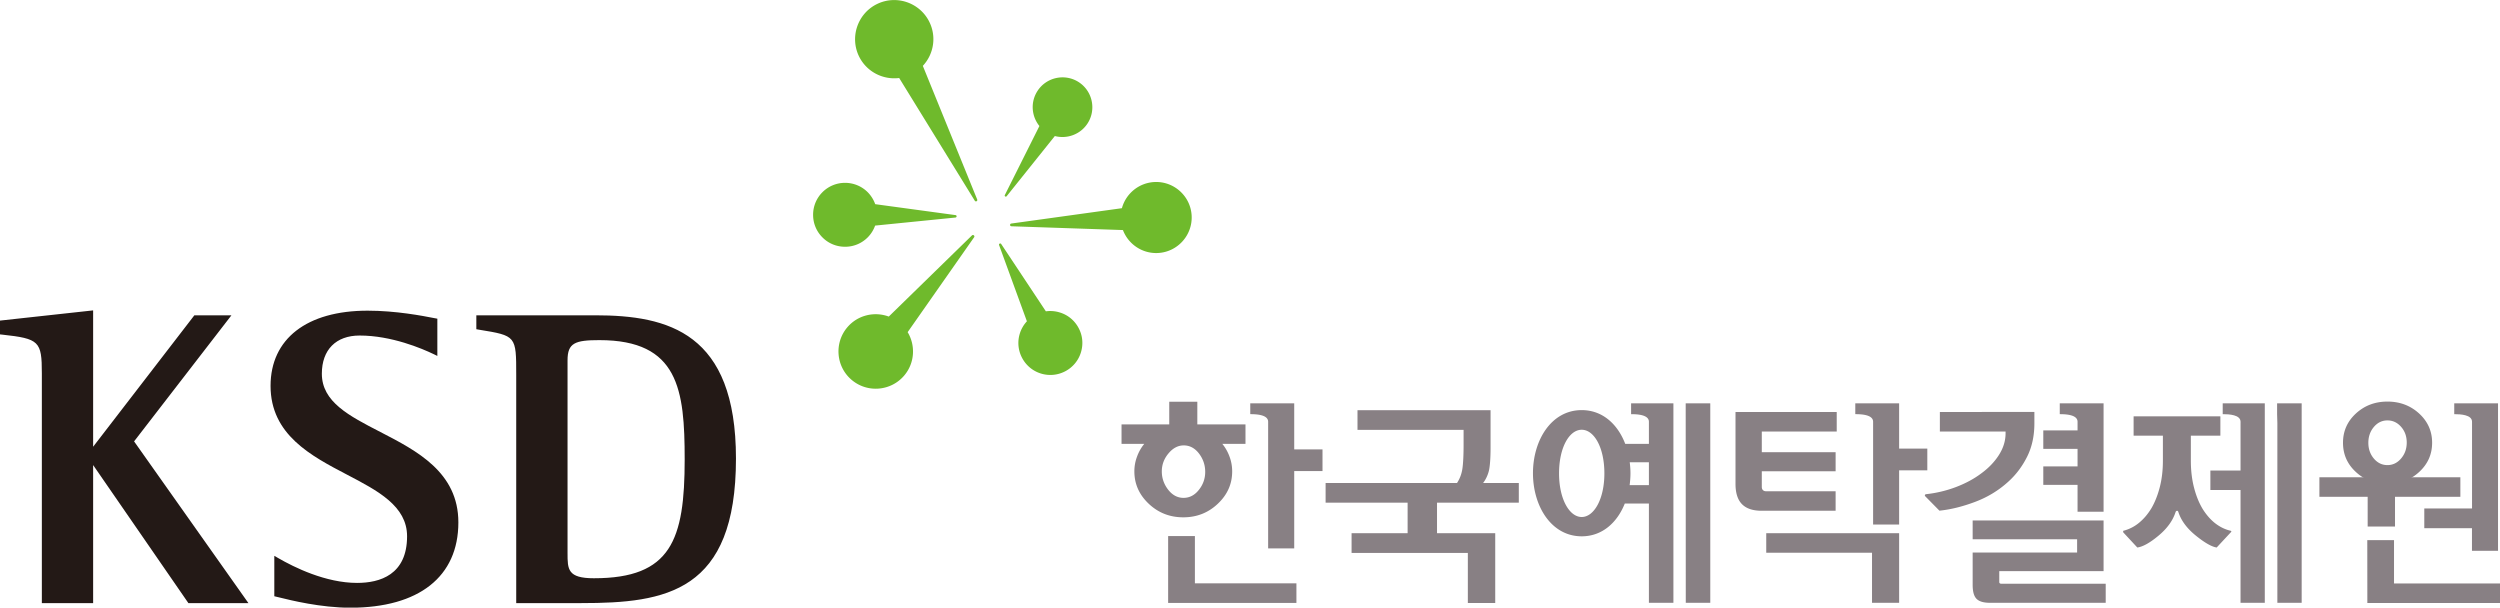 <svg xmlns="http://www.w3.org/2000/svg" width="1028.686mm" height="250mm" viewBox="0 0 1028.686 250"><path d="M-50.31 171.475c-3.78-7.462-12.935-10.47-20.407-6.68-7.448 3.785-10.435 12.946-6.665 20.394 2.987 5.861 9.279 8.948 15.453 8.166l29.299 47.555c.135.227.43.32.694.195a.529.529 0 0 0 .238-.68l-21.066-51.772c4.225-4.517 5.406-11.363 2.454-17.178M-7.593 211.958l-13.401 26.75c-.11.18-.043.423.15.547.18.114.408.075.558-.096l18.668-23.317c4.723 1.245 9.944-.615 12.715-4.943 3.432-5.37 1.853-12.544-3.507-15.977-5.37-3.428-12.537-1.86-15.965 3.507-2.76 4.318-2.284 9.767.782 13.53M24.373 243.797l-42.878 5.947a.535.535 0 0 0-.455.548c.01.28.227.498.501.512l43.227 1.465c2.07 5.449 7.465 9.208 13.586 8.892 7.575-.392 13.422-6.886 13.035-14.458-.385-7.586-6.879-13.433-14.465-13.038-6.068.33-11.029 4.545-12.551 10.132M-33.744 254.356l-32.216 31.433c-5.573-2.077-12.103-.58-16.136 4.246-5.096 6.11-4.289 15.247 1.828 20.347 6.11 5.111 15.23 4.293 20.351-1.817 4.054-4.848 4.371-11.605 1.273-16.737l25.753-36.768c.171-.238.125-.544-.103-.74a.558.558 0 0 0-.75.036M2.447 306.965a12.297 12.297 0 0 0 6.039-7.291c.978-3.176.672-6.53-.886-9.436-1.554-2.938-4.143-5.086-7.302-6.039a12.367 12.367 0 0 0-5.391-.441l-17.296-26.073c-.114-.207-.384-.278-.612-.16a.452.452 0 0 0-.202.604l10.762 29.491a12.29 12.29 0 0 0-2.746 4.763 12.248 12.248 0 0 0 .896 9.439c3.19 6.053 10.695 8.343 16.738 5.143M-95.277 246.385c0 3.304 1.294 6.416 3.645 8.753 2.33 2.34 5.449 3.613 8.767 3.602 3.3 0 6.412-1.294 8.742-3.634a12.373 12.373 0 0 0 2.874-4.567l31.137-3.123a.468.468 0 0 0 .43-.476c0-.25-.18-.456-.419-.466l-31.116-4.236a12.63 12.63 0 0 0-2.927-4.656 12.376 12.376 0 0 0-8.778-3.606c-6.84.007-12.377 5.573-12.355 12.409" style="fill:#6fba2c;fill-opacity:1;fill-rule:nonzero;stroke:none;stroke-width:3.557" transform="translate(435.756 -173.247) scale(1.062)"/><path d="M-320.645 285.299h-14.365s-36.551 47.466-39.222 50.926v-52.833l-1.1.125-35.042 3.837v5.335l.875.093c14.386 1.568 15.396 2.557 15.396 14.99v89.036h19.87v-53.484c2.718 3.93 36.907 53.484 36.907 53.484h23.257s-43.48-61.49-44.297-62.66c.86-1.11 37.72-48.85 37.72-48.85M-262.95 330.503c-12.16-6.256-22.666-11.673-22.666-22.574 0-9.275 5.477-14.795 14.639-14.795 12.355 0 24.195 5.043 28.705 7.22l1.408.686v-14.436l-1.237-.224c-4.439-.875-14.831-2.877-25.79-2.877-23.547 0-37.596 10.908-37.596 29.142 0 18.903 15.717 27.122 29.58 34.37 11.993 6.267 23.314 12.186 23.314 23.9 0 14.924-10.528 18.068-19.362 18.068-12.185 0-24.391-6.042-30.6-9.642l-1.477-.85v15.66l1.931.462c4.393 1.092 16.055 3.98 27.535 3.98 26.593 0 41.847-12.039 41.847-33.055 0-19.43-16.058-27.709-30.231-35.035M-180.182 387.178c-10.239 0-10.239-3.45-10.239-9.741V302.72c0-6.74 2.927-7.804 12.352-7.804 30.672 0 33.033 19.156 33.033 46.218 0 31.202-5.256 46.043-35.146 46.043m.488-101.881h-46.065v5.392l1.042.185c14.411 2.35 14.411 2.35 14.411 17.54v88.392h25.241c32.77 0 59.9-4.211 59.9-56.002 0-48.782-26.205-55.507-54.53-55.507" style="fill:#231916;fill-opacity:1;fill-rule:nonzero;stroke:none;stroke-width:3.557" transform="translate(435.756 -173.247) scale(1.062)"/><path d="M453.75 368.729c-2.077-.513-4.008-1.466-5.804-2.867-1.793-1.405-3.38-3.222-4.791-5.46-1.394-2.293-2.522-5.021-3.35-8.187-.836-3.168-1.27-6.71-1.27-10.627v-9.666h11.438v-7.47h-33.617v7.47h11.35v9.666c0 3.735-.4 7.188-1.217 10.332-.807 3.134-1.9 5.847-3.237 8.141-1.4 2.305-2.998 4.165-4.794 5.634a15.544 15.544 0 0 1-5.868 3.034c-.228.042-.33.12-.295.234.02.125.042.264.042.43l5.453 5.873c2.123-.281 4.861-1.793 8.197-4.574 3.33-2.764 5.517-5.783 6.587-9.027.114-.402.317-.594.59-.626.27-.035.466.182.58.626 1.078 3.244 3.326 6.263 6.765 9.027 3.443 2.781 6.135 4.293 8.03 4.574l5.46-5.872c.17-.114.228-.239.217-.384-.032-.136-.192-.239-.466-.281M471.953 319.409v4.193l.1 3.45v69.638h9.418v-77.281z" style="fill:#888084;fill-opacity:1;fill-rule:nonzero;stroke:none;stroke-width:3.557" transform="translate(435.756 -173.247) scale(1.062)"/><path d="M458.644 319.409H450.876v4.193c2.511 0 6.907.235 6.907 2.941l.01-.05-.01.559v18.395H446.1v7.55h11.683v43.693h9.4v-77.281zM547.478 319.409h-6.892v4.193c2.496 0 6.892.235 6.892 2.941v33.596h-18.497v7.653h18.472v8.743h10.097v-57.126z" style="fill:#888084;fill-opacity:1;fill-rule:nonzero;stroke:none;stroke-width:3.557" transform="translate(435.756 -173.247) scale(1.062)"/><path d="M488.34 348.046v7.575h18.7v11.516h10.595v-11.516h25.32v-7.575zM506.918 396.775h51.474v-7.565H517.25v-16.794h-10.357z" style="fill:#888084;fill-opacity:1;fill-rule:nonzero;stroke:none;stroke-width:3.557" transform="translate(435.756 -173.247) scale(1.062)"/><path d="M519.988 340.78c-1.451 1.703-3.226 2.557-5.292 2.557-2.067 0-3.82-.843-5.246-2.522-1.42-1.682-2.145-3.713-2.145-6.135 0-2.404.726-4.45 2.145-6.128 1.426-1.682 3.18-2.529 5.246-2.529 2.066 0 3.84.822 5.292 2.483 1.462 1.657 2.19 3.688 2.19 6.1 0 2.4-.728 4.463-2.19 6.174m6.981-17.438c-3.36-3.07-7.447-4.613-12.273-4.613-4.805 0-8.87 1.544-12.207 4.613-3.35 3.087-5.007 6.864-5.007 11.338 0 4.489 1.657 8.27 5.007 11.346 3.337 3.076 7.402 4.623 12.207 4.623 4.826 0 8.912-1.547 12.273-4.623 3.365-3.077 5.044-6.857 5.044-11.346 0-4.474-1.68-8.251-5.044-11.338M158.402 396.775h10.613v-27.048H146.46v-11.822h31.69v-7.632h-13.832c1.024-1.352 1.746-2.87 2.201-4.574.46-1.693.687-5.324.687-8.938v-14.706h-51.556v7.632h41.103v6.143c0 3.325-.156 6.97-.473 8.984-.31 2.009-1 3.823-2.07 5.459h-50.916v7.632h31.775v11.822h-21.713v7.63h45.047zM262.109 350.602c0 3.592.864 6.224 2.546 7.906 1.679 1.68 4.197 2.518 7.558 2.518h27.766c.317 0 .622-.01.918-.01v-7.55h-27.002c-.452 0-.829-.136-1.134-.42-.31-.289-.466-.705-.466-1.274v-6.05h28.602v-7.394h-28.602v-8.002h29.032v-7.565h-39.218zM325.505 336.952v-17.544H308.52v4.193c2.51 0 6.903.235 6.903 2.941v-.025V366.365h10.083v-20.994h10.922v-8.419zM274.019 369.726v7.56H315v19.405h10.506v-26.965zM394.636 319.409h-6.893v4.193c2.497 0 6.882.235 6.893 2.927V329.901h-13.273v7.156h13.273v6.79h-13.273v7.144h13.273v10.414h10.083v-41.996zM404.719 384.431v-19.653h-50.724v7.298h40.47v5.135h-40.47v12.509c0 2.582.477 4.385 1.497 5.42 1 1.031 2.739 1.55 5.204 1.55h44.851v-7.386h-40.402c-.27 0-.487-.057-.623-.171-.149-.117-.213-.274-.213-.502v-4.2zM367.837 349.73c2.966-2.682 5.395-5.907 7.27-9.667 1.874-3.745 2.806-8.059 2.806-12.931v-4.396l-36.622.025v7.572h25.458v.658c0 2.923-.854 5.715-2.565 8.404-1.707 2.692-4.022 5.1-6.942 7.223-2.796 2.088-6.029 3.816-9.695 5.214a46.933 46.933 0 0 1-11.63 2.778c-.224.05-.374.174-.42.33-.064.171 0 .331.16.51l5.463 5.544c4.37-.445 8.97-1.58 13.817-3.407 4.837-1.818 9.144-4.428 12.9-7.857M91.133 337.248v-17.84H74.1v4.193c2.512 0 6.929.235 6.929 2.941v-.025 49.088h10.104v-29.953h10.958v-8.404zM54.183 352.94c-1.636 2.07-3.624 3.09-5.94 3.09-2.325 0-4.313-1.056-5.96-3.176-1.636-2.116-2.454-4.474-2.454-7.077 0-2.59.864-4.916 2.59-6.971 1.728-2.07 3.702-3.102 5.907-3.102 2.315 0 4.289 1.046 5.9 3.134 1.6 2.091 2.418 4.463 2.418 7.124 0 2.6-.818 4.925-2.46 6.978m-11.47-25.366H24.225v7.54h8.803a16.867 16.867 0 0 0-2.8 4.95 16.063 16.063 0 0 0-1.03 5.713c0 4.861 1.863 9.037 5.565 12.537 3.714 3.506 8.177 5.256 13.39 5.256 5.211 0 9.675-1.75 13.374-5.256 3.713-3.5 5.566-7.676 5.566-12.537 0-1.974-.342-3.884-1.021-5.712a16.938 16.938 0 0 0-2.796-4.95h8.974v-7.54H53.589v-8.793H42.713ZM42.283 396.73h49.703v-7.576H52.65v-18.323H42.283ZM242.808 319.409l.032 77.28h9.493v-77.28zM228.554 351.092h-7.461c.195-1.512.32-3.052.32-4.61 0-1.433-.114-2.856-.285-4.236h7.426zm-26.037 12.355c-4.734 0-8.778-6.882-8.778-16.908 0-10.019 3.976-16.897 8.778-16.897 4.801 0 8.788 6.878 8.788 16.897 0 10.026-4.055 16.908-8.788 16.908m26.051-44.037h-6.914v4.193c2.504 0 6.9.235 6.9 2.941v8.571h-9.172c-2.899-7.586-8.767-13.084-16.865-13.084-11.787 0-18.886 11.687-18.886 24.451 0 12.75 7.1 24.448 18.886 24.448 7.949 0 13.75-5.317 16.694-12.697h9.343v38.457h9.493v-77.28h-9.006z" style="fill:#888084;fill-opacity:1;fill-rule:nonzero;stroke:none;stroke-width:3.557" transform="translate(435.756 -173.247) scale(1.062)"/></svg>